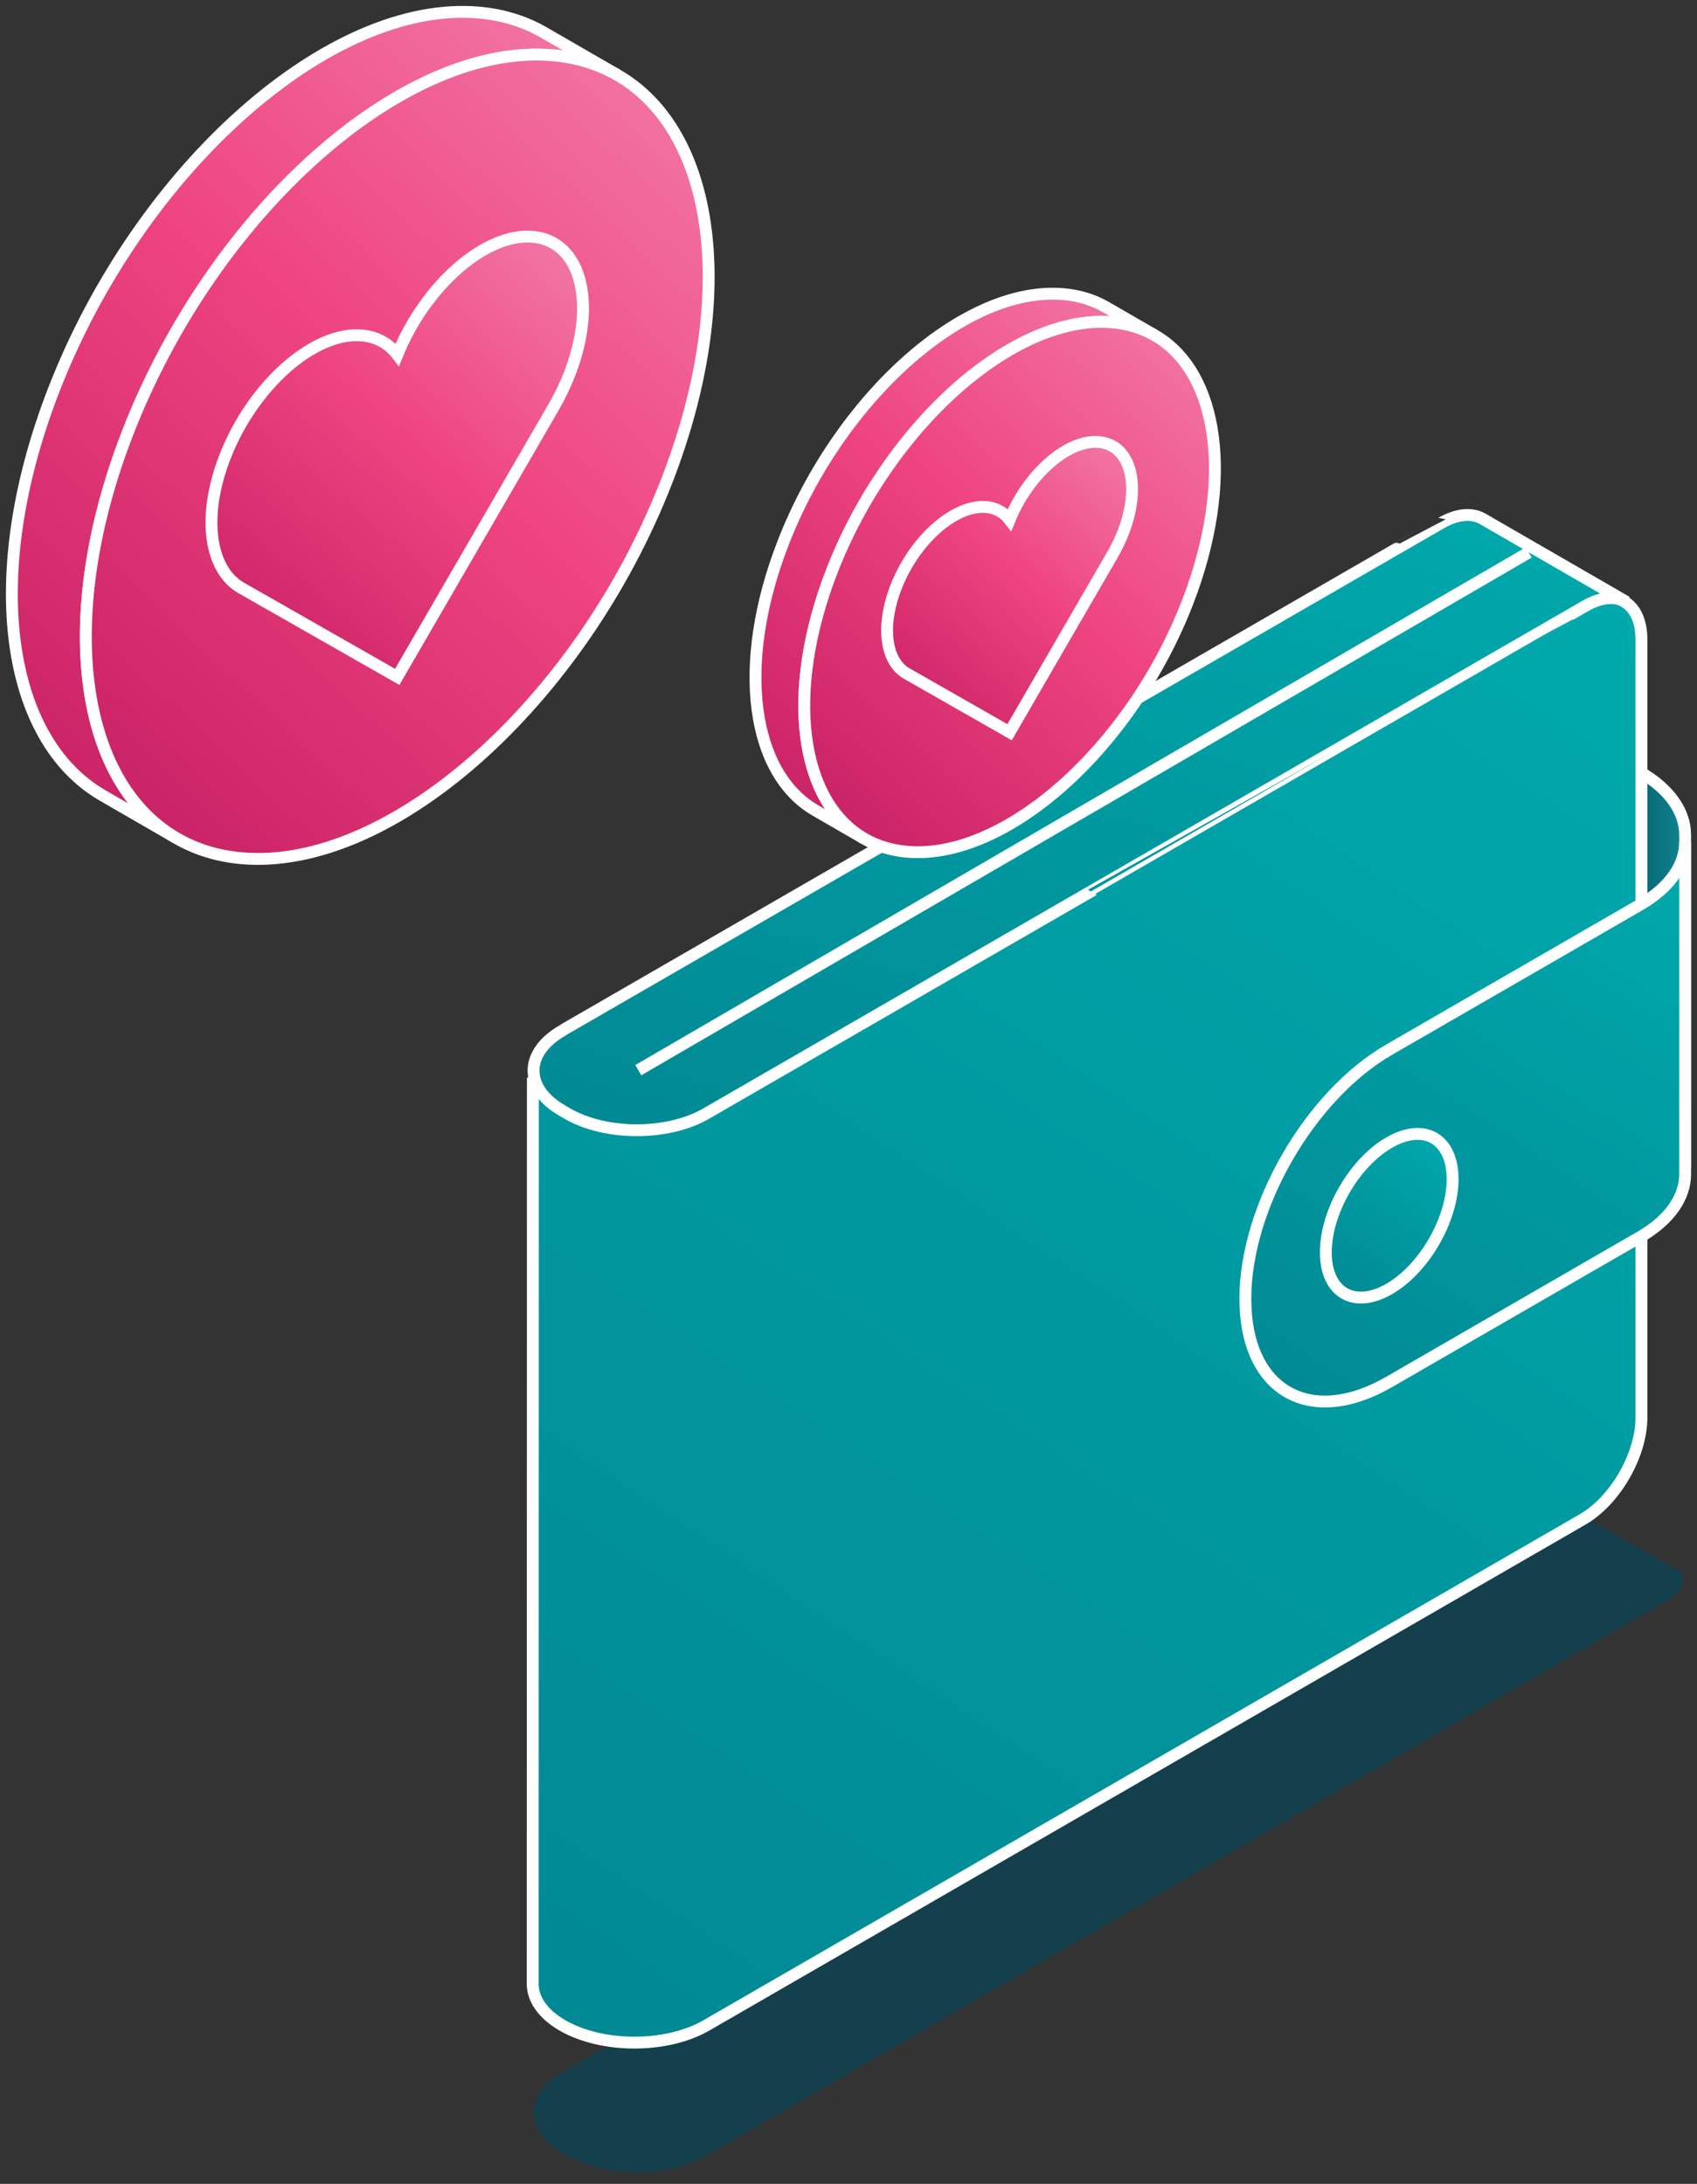 <svg width="143" height="184" viewBox="0 0 143 184" fill="none" xmlns="http://www.w3.org/2000/svg">
<rect x="0" y="0" width="143" height="184" fill="#333333" stroke="none"/>
<path opacity="0.6" d="M141.496 132.368L132.978 127.476L132.462 127.179C131.565 126.661 130.328 126.734 128.96 127.524L127.847 128.164C127.846 128.163 117.68 134.028 117.68 134.028L47.598 174.486C47.519 174.532 47.452 174.581 47.376 174.629C45.767 175.558 44.96 176.776 44.96 177.993C44.96 179.212 45.765 180.433 47.376 181.364L47.825 181.623C51.046 183.483 56.269 183.484 59.491 181.624L68.729 176.293L92.174 162.756L133.909 138.663L139.971 135.165L140.911 134.622C141.739 133.986 142.225 132.934 141.496 132.368Z" fill="#004960"/>
<path d="M142 98.332C142 96.418 140.734 94.502 138.203 93.04L135.248 91.333V63.338L138.203 65.045C140.734 66.506 142 68.422 142 70.337V98.332Z" fill="url(#paint0_linear_1299_1122)" stroke="white" stroke-miterlimit="10"/>
<path d="M47.398 170.651C45.721 169.683 44.887 168.414 44.887 167.145L44.903 91.24L68.528 88.462L132.256 51.669L133.368 51.026C134.737 50.236 135.974 50.163 136.87 50.681C137.766 51.198 138.318 52.307 138.318 53.884V119.444C138.318 122.6 136.101 126.437 133.369 128.015L59.522 170.652C56.172 172.583 50.745 172.583 47.398 170.651Z" fill="url(#paint1_linear_1299_1122)" stroke="white" stroke-miterlimit="10"/>
<path d="M108.488 117.278C106.295 116.012 104.941 113.294 104.941 109.432C104.941 101.702 110.369 92.301 117.064 88.435L129.186 81.436L138.203 76.231C140.734 74.769 142 72.853 142 70.939V98.935C142 100.85 140.734 102.765 138.203 104.227L129.186 109.432L117.064 116.432C113.714 118.365 110.683 118.545 108.488 117.278Z" fill="url(#paint2_linear_1299_1122)" stroke="white" stroke-miterlimit="10"/>
<path d="M113.288 108.973C112.321 108.416 111.723 107.22 111.723 105.516C111.723 102.11 114.114 97.968 117.064 96.266C118.539 95.415 119.874 95.333 120.841 95.891C121.807 96.45 122.406 97.646 122.406 99.349C122.406 102.755 120.014 106.897 117.064 108.6C115.589 109.451 114.254 109.531 113.288 108.973Z" fill="url(#paint3_linear_1299_1122)" stroke="white" stroke-miterlimit="10"/>
<path d="M137.072 50.721C136.175 50.203 134.938 50.276 133.57 51.066L132.457 51.708C132.457 51.708 126.397 55.206 126.395 55.206C126.395 55.205 92.174 74.966 92.174 74.966L68.729 88.502L59.491 93.833C56.269 95.692 51.047 95.692 47.825 93.832L47.376 93.573C45.765 92.642 44.96 91.422 44.96 90.203C44.96 88.985 45.767 87.767 47.376 86.837C47.451 86.791 47.519 86.742 47.598 86.695L117.681 46.237C117.681 46.237 120.333 44.706 120.334 44.707C120.335 44.708 121.447 44.066 121.447 44.066C122.815 43.277 124.052 43.203 124.95 43.721L125.465 44.019L137.072 50.721Z" fill="url(#paint4_linear_1299_1122)" stroke="white" stroke-miterlimit="10"/>
<path d="M97.325 28.262C96.277 27.656 95.077 27.277 93.732 27.157C85.461 26.421 74.878 35.809 70.098 48.127C66.093 58.442 67.427 67.542 72.825 70.658L68.714 68.285C63.316 65.167 61.982 56.068 65.987 45.754C70.768 33.437 81.35 24.048 89.622 24.784C90.967 24.903 92.167 25.284 93.214 25.888L97.325 28.262Z" fill="url(#paint5_linear_1299_1122)" stroke="white" stroke-miterlimit="10"/>
<path d="M97.325 28.262C102.723 31.379 104.057 40.477 100.052 50.793C95.272 63.109 84.69 72.499 76.417 71.762C75.073 71.643 73.872 71.263 72.824 70.659C67.425 67.541 66.092 58.443 70.097 48.128C74.878 35.811 85.46 26.422 93.731 27.158C95.077 27.277 96.277 27.657 97.325 28.262Z" fill="url(#paint6_linear_1299_1122)" stroke="white" stroke-miterlimit="10"/>
<path d="M76.393 56.742C74.646 55.733 74.208 52.805 75.499 49.478C77.039 45.508 80.45 42.484 83.117 42.722C83.552 42.76 83.94 42.885 84.278 43.081C84.587 43.259 84.854 43.499 85.077 43.79C86.655 39.925 89.988 37.009 92.608 37.243C93.043 37.282 93.43 37.406 93.769 37.601C95.51 38.606 95.938 41.539 94.649 44.861C94.395 45.516 94.087 46.142 93.745 46.735C90.278 52.718 85.074 61.693 85.074 61.693C85.074 61.693 79.867 58.725 76.393 56.742Z" fill="url(#paint7_linear_1299_1122)" stroke="white" stroke-miterlimit="10"/>
<path d="M52.054 6.334C50.466 5.418 48.644 4.841 46.605 4.659C34.059 3.545 18.011 17.782 10.76 36.463C4.688 52.106 6.71 65.906 14.897 70.632L8.663 67.032C0.475 62.306 -1.546 48.508 4.526 32.864C11.776 14.186 27.825 -0.054 40.369 1.061C42.409 1.244 44.23 1.821 45.82 2.736L52.054 6.334Z" fill="url(#paint8_linear_1299_1122)" stroke="white" stroke-miterlimit="10"/>
<path d="M52.053 6.335C60.241 11.063 62.263 24.861 56.191 40.505C48.939 59.185 32.892 73.424 20.346 72.308C18.307 72.125 16.486 71.551 14.897 70.633C6.709 65.907 4.687 52.108 10.76 36.464C18.012 17.783 34.058 3.546 46.604 4.66C48.643 4.842 50.464 5.418 52.053 6.335Z" fill="url(#paint9_linear_1299_1122)" stroke="white" stroke-miterlimit="10"/>
<path d="M20.308 49.525C17.659 47.995 16.994 43.556 18.951 38.508C21.286 32.49 26.459 27.902 30.506 28.263C31.165 28.322 31.752 28.51 32.266 28.805C32.736 29.076 33.141 29.44 33.48 29.883C35.872 24.021 40.926 19.598 44.9 19.952C45.56 20.011 46.148 20.199 46.662 20.496C49.3 22.02 49.95 26.469 47.996 31.508C47.611 32.499 47.143 33.448 46.626 34.347C41.368 43.421 33.474 57.031 33.474 57.031C33.474 57.031 25.576 52.533 20.308 49.525Z" fill="url(#paint10_linear_1299_1122)" stroke="white" stroke-miterlimit="10"/>
<path d="M53.787 90.166L128.819 46.546" stroke="white" stroke-miterlimit="10"/>
<defs>
<linearGradient id="paint0_linear_1299_1122" x1="135.247" y1="80.835" x2="142" y2="80.835" gradientUnits="userSpaceOnUse">
<stop stop-color="#004D62"/>
<stop offset="1" stop-color="#10868F"/>
</linearGradient>
<linearGradient id="paint1_linear_1299_1122" x1="54.23" y1="206.434" x2="153.324" y2="57.748" gradientUnits="userSpaceOnUse">
<stop stop-color="#01838F"/>
<stop offset="1" stop-color="#00AAAD"/>
</linearGradient>
<linearGradient id="paint2_linear_1299_1122" x1="108.647" y1="131.381" x2="146.659" y2="72.962" gradientUnits="userSpaceOnUse">
<stop stop-color="#01838F"/>
<stop offset="1" stop-color="#00AAAD"/>
</linearGradient>
<linearGradient id="paint3_linear_1299_1122" x1="112.791" y1="113.218" x2="123.977" y2="96.279" gradientUnits="userSpaceOnUse">
<stop stop-color="#01838F"/>
<stop offset="1" stop-color="#00AAAD"/>
</linearGradient>
<linearGradient id="paint4_linear_1299_1122" x1="54.172" y1="109.845" x2="78.472" y2="25.416" gradientUnits="userSpaceOnUse">
<stop stop-color="#01838F"/>
<stop offset="1" stop-color="#00AAAD"/>
</linearGradient>
<linearGradient id="paint5_linear_1299_1122" x1="95.339" y1="18.82" x2="53.859" y2="60.395" gradientUnits="userSpaceOnUse">
<stop stop-color="#F280AA"/>
<stop offset="0.485" stop-color="#EF4481"/>
<stop offset="1" stop-color="#C51E63"/>
</linearGradient>
<linearGradient id="paint6_linear_1299_1122" x1="100.336" y1="21.353" x2="60.032" y2="64.022" gradientUnits="userSpaceOnUse">
<stop stop-color="#F280AA"/>
<stop offset="0.485" stop-color="#EF4481"/>
<stop offset="1" stop-color="#C51E63"/>
</linearGradient>
<linearGradient id="paint7_linear_1299_1122" x1="94.18" y1="34.074" x2="72.303" y2="59.312" gradientUnits="userSpaceOnUse">
<stop stop-color="#F280AA"/>
<stop offset="0.485" stop-color="#EF4481"/>
<stop offset="1" stop-color="#C51E63"/>
</linearGradient>
<linearGradient id="paint8_linear_1299_1122" x1="49.042" y1="-7.983" x2="-13.865" y2="55.068" gradientUnits="userSpaceOnUse">
<stop stop-color="#F280AA"/>
<stop offset="0.485" stop-color="#EF4481"/>
<stop offset="1" stop-color="#C51E63"/>
</linearGradient>
<linearGradient id="paint9_linear_1299_1122" x1="56.62" y1="-4.143" x2="-4.505" y2="60.567" gradientUnits="userSpaceOnUse">
<stop stop-color="#F280AA"/>
<stop offset="0.485" stop-color="#EF4481"/>
<stop offset="1" stop-color="#C51E63"/>
</linearGradient>
<linearGradient id="paint10_linear_1299_1122" x1="47.283" y1="15.146" x2="14.107" y2="53.423" gradientUnits="userSpaceOnUse">
<stop stop-color="#F280AA"/>
<stop offset="0.485" stop-color="#EF4481"/>
<stop offset="1" stop-color="#C51E63"/>
</linearGradient>
</defs>
</svg>

